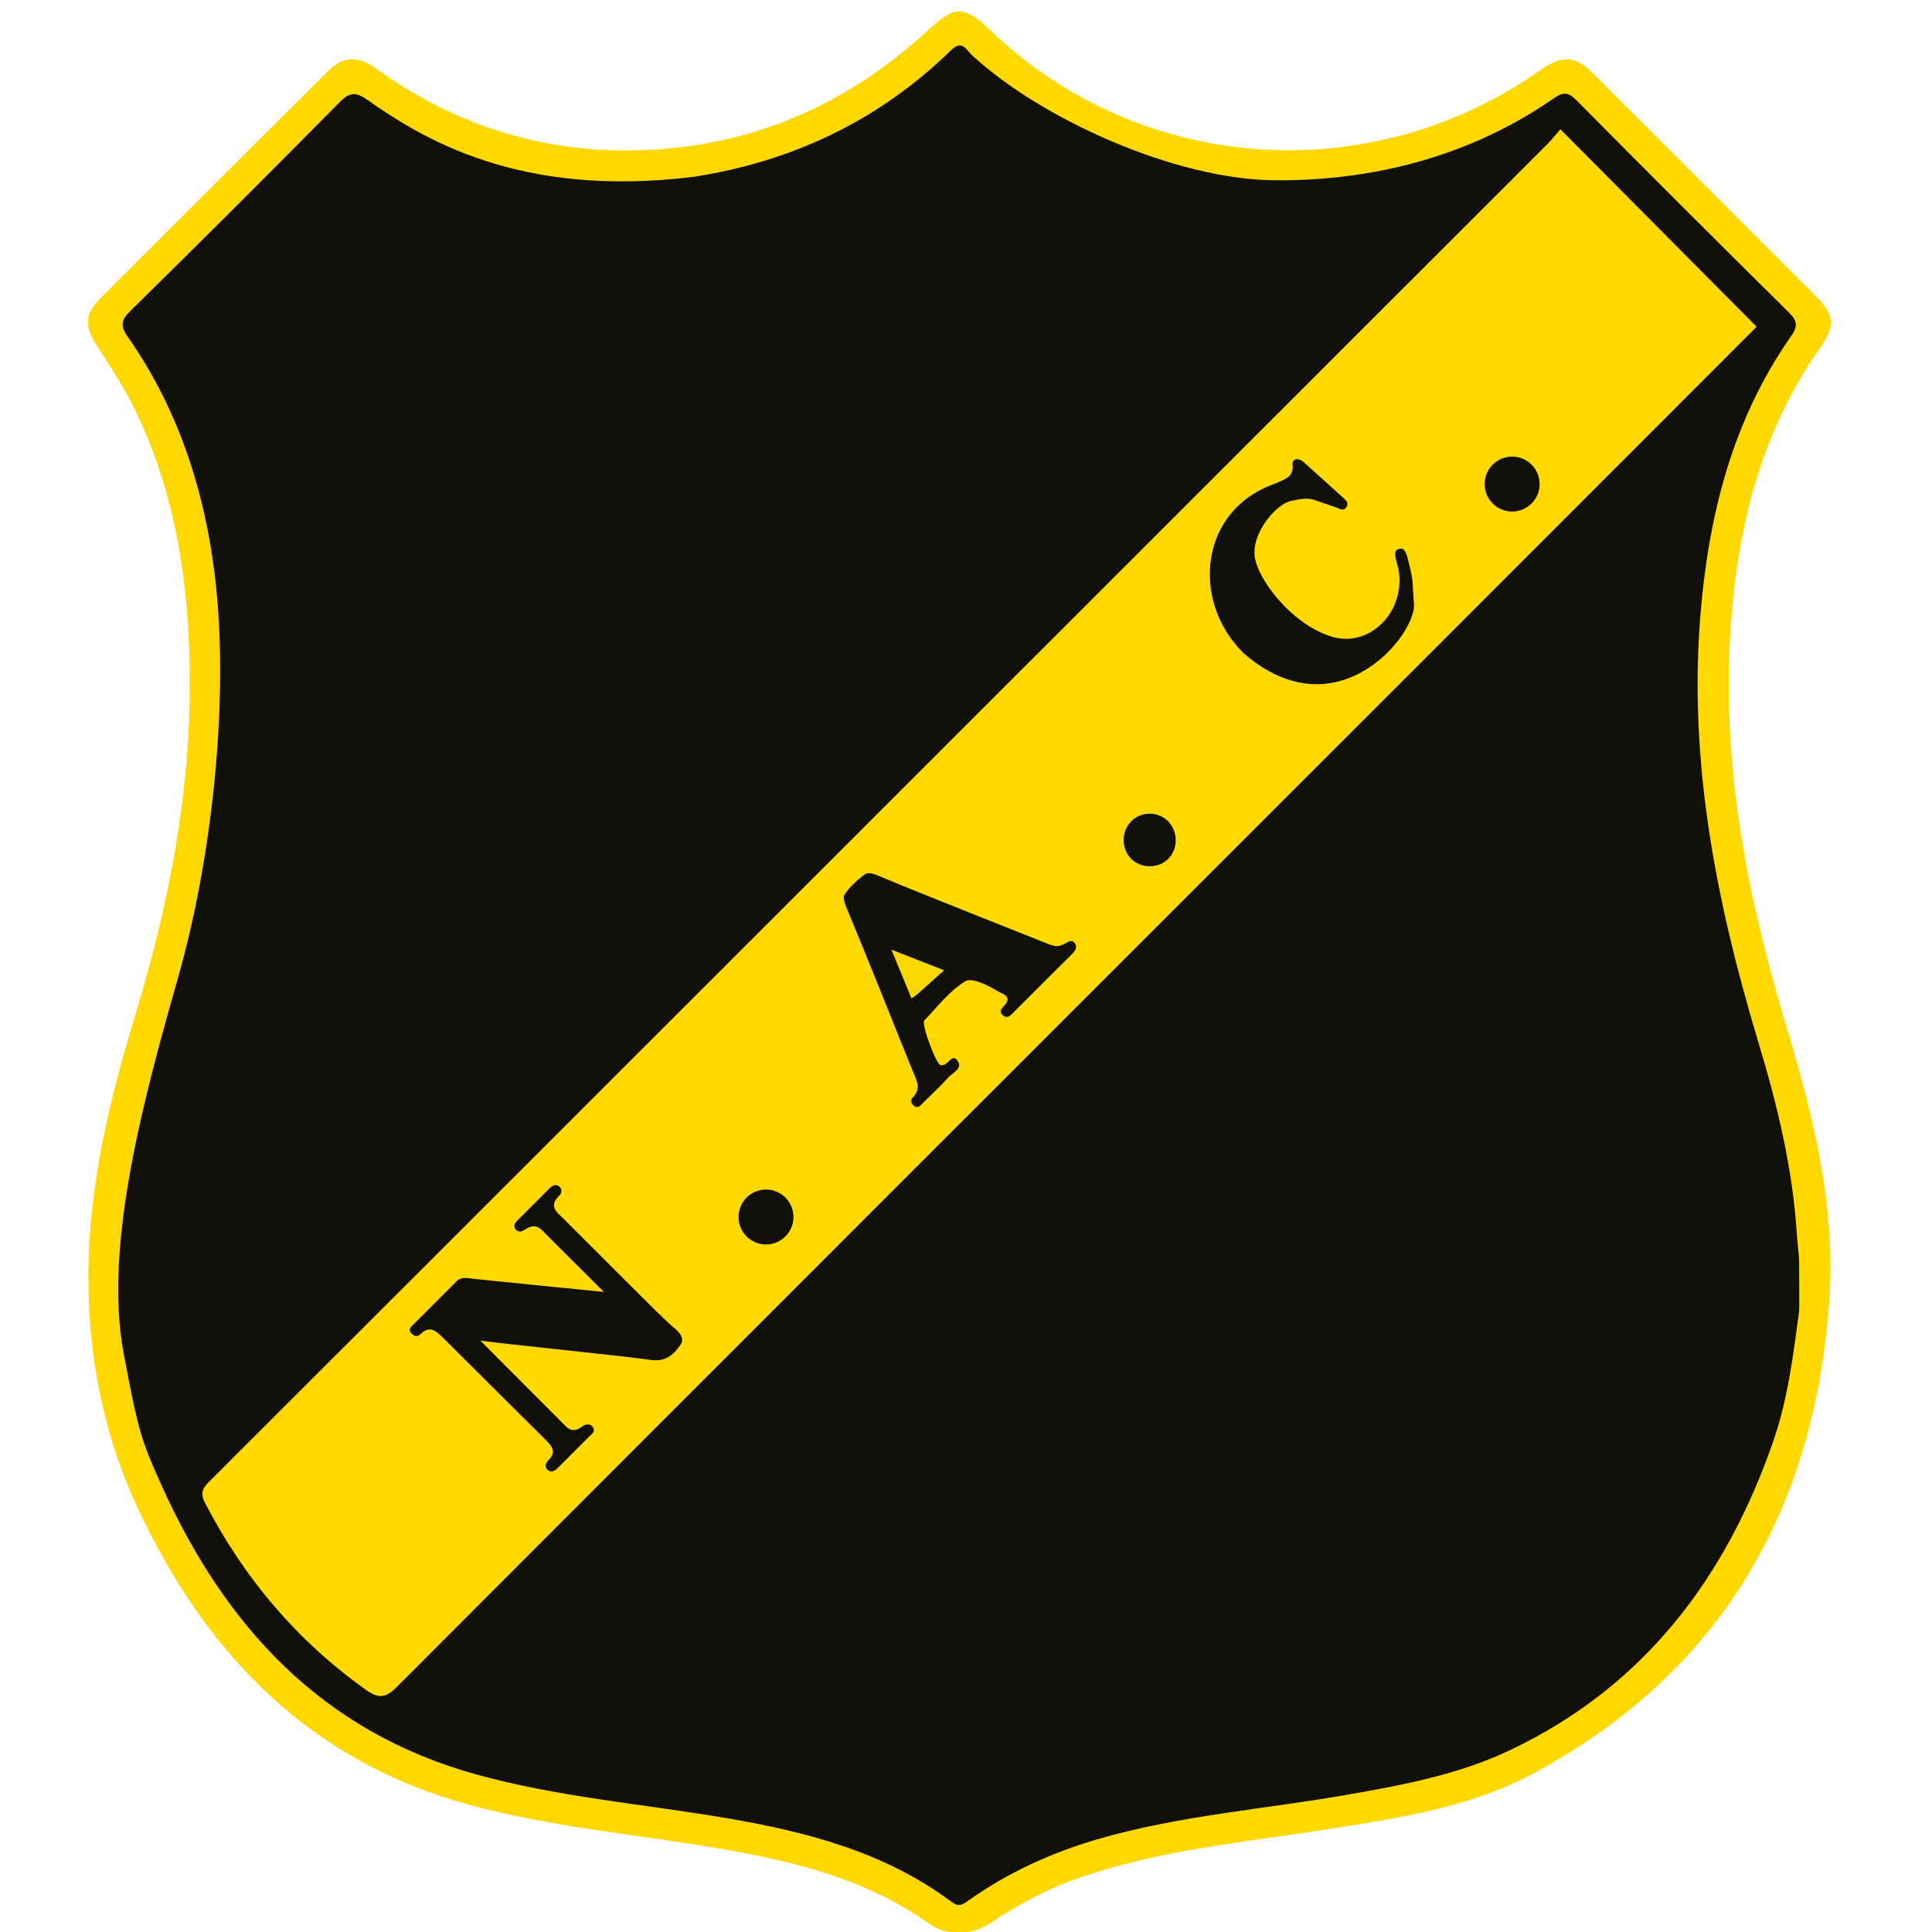 <?xml version="1.0" encoding="utf-8"?>

<!-- Generator: Adobe Illustrator 15.0.0, SVG Export Plug-In . SVG Version: 6.00 Build 0)  -->

<!DOCTYPE svg PUBLIC "-//W3C//DTD SVG 1.1//EN" "http://www.w3.org/Graphics/SVG/1.1/DTD/svg11.dtd">

<svg version="1.1" id="Layer_1" xmlns="http://www.w3.org/2000/svg" xmlns:xlink="http://www.w3.org/1999/xlink" x="0px" y="0px"

	 width="300px" height="300px" viewBox="0 0 300 300" enable-background="new 0 0 300 300" xml:space="preserve">

<path fill-rule="evenodd" clip-rule="evenodd" fill="#FFD800" d="M13.733,198.38c-0.047-14.229,3.348-27.861,7.434-41.328

	c5.142-16.945,8.426-34.174,8.303-51.915c-0.099-14.37-2.126-28.414-8.52-41.536c-1.688-3.463-3.791-6.659-5.881-9.875

	c-2.081-3.201-1.917-4.971,0.703-7.592C27.48,34.417,39.209,22.72,50.949,11.032c2.379-2.368,4.623-2.432,7.613-0.281

	c11.532,8.295,24.429,12.613,38.597,12.611c18.11-0.003,33.784-6.48,47.055-18.776c4.062-3.764,5.521-3.762,9.607,0.156

	c23.16,22.2,58.768,24.808,85.209,6.241c3.606-2.53,5.502-2.421,8.519,0.591c11.446,11.424,22.883,22.857,34.312,34.297

	c2.926,2.927,3.225,4.654,0.848,8.022c-9.323,13.223-12.98,28.173-14.003,44.054c-1.355,21.044,2.626,41.273,8.634,61.267

	c4.141,13.789,7.702,27.8,6.738,42.31c-2.161,32.664-16.64,58.032-45.919,73.827c-9.869,5.325-20.999,6.958-31.984,8.687

	c-12.985,2.043-26.133,3.208-38.676,7.575c-4.971,1.73-9.52,4.193-13.861,7.103c-2.726,1.826-6.693,1.905-9.283,0.053

	c-9.883-7.068-21.307-9.796-32.994-11.785c-12.775-2.174-25.739-3.286-38.3-6.677c-24.828-6.703-40.942-23.301-51.572-45.901

	C16.114,222.979,13.745,210.897,13.733,198.38z"/>

<path fill-rule="evenodd" clip-rule="evenodd" fill="#12100B" d="M19.874,52.351c-1.163-1.656-1.167-2.562,0.384-4.083

	c10.911-10.703,21.719-21.513,32.467-32.38c1.536-1.553,2.479-1.67,4.312-0.386c8.551,5.991,23.459,15.271,50.566,11.97

	c15.393-2.365,28.869-8.747,40.064-19.656c1.761-1.713,2.367-0.075,3.224,0.72c10.659,9.884,31.519,19.335,47.02,19.458

	c20.336,0.161,34.58-6.64,43.232-12.636c1.454-1.009,2.244-1.209,3.607,0.168c10.95,11.06,21.961,22.059,33.031,32.998

	c1.325,1.309,1.411,2.146,0.352,3.654c-9.118,13.011-12.823,27.79-14.098,43.381c-1.862,22.825,2.518,44.767,9.052,66.445

	c2.949,9.782,5.338,19.699,5.944,29.958c0.022,0.373,0.934,8.002,0.361,11.453c-0.922,6.899-1.758,13.814-4.062,20.441

	c-7.398,21.298-20.137,38.084-40.901,47.931c-7.948,3.769-16.567,5.383-25.176,6.891c-13.011,2.28-26.248,3.229-39.013,6.973

	c-7.138,2.095-13.762,5.156-19.828,9.435c-0.934,0.659-1.465,1.123-2.689,0.211c-10.461-7.789-22.681-10.922-35.254-13.036

	c-12.837-2.156-25.869-3.234-38.465-6.711c-24.013-6.63-39.102-23.042-48.984-45.056c-2.947-6.562-3.529-7.987-5.854-20.567

	c-3.083-16.687,3.306-39.932,8.445-57.975c5.403-18.967,7.496-41.35,6.202-57.996C32.52,77.31,27.676,63.46,19.874,52.351z"/>

<path fill-rule="evenodd" clip-rule="evenodd" fill="#FAE000" d="M279.394,203.415c-0.008-3.449-0.015-6.898-0.021-10.349

	c0.052-0.386,0.104-0.773,0.155-1.159c0.093-0.003,0.187-0.005,0.277-0.008c0,4.251,0,8.5,0,12.763

	C279.236,204.405,279.545,203.827,279.394,203.415z"/>

<path fill-rule="evenodd" clip-rule="evenodd" fill="#FFD900" d="M242.293,20.067c10.3,10.365,20.374,20.503,30.476,30.668

	c-17.012,17.023-34.15,34.189-51.305,51.339c-53.286,53.269-106.588,106.523-159.82,159.847c-1.733,1.735-2.806,1.906-4.792,0.496

	c-10.742-7.627-18.939-17.367-25.004-29.023c-0.948-1.82-0.132-2.566,0.928-3.625c17.8-17.767,35.583-35.548,53.369-53.327

	C137.553,125.061,188.96,73.679,240.359,22.29C241.05,21.601,241.646,20.816,242.293,20.067z"/>

<path fill-rule="evenodd" clip-rule="evenodd" fill="#12100B" d="M74.594,208.172c4.746,4.762,9.017,9.065,13.312,13.343

	c0.729,0.725,1.554,0.702,2.391,0.063c0.596-0.455,1.34-0.632,1.8,0.087c0.408,0.638-0.279,1.058-0.668,1.453

	c-1.588,1.613-3.203,3.201-4.803,4.805c-0.445,0.445-0.96,0.804-1.534,0.36c-0.608-0.47-0.363-1.111,0.065-1.538

	c1.312-1.31,0.53-2.223-0.458-3.202c-5.319-5.266-10.625-10.545-15.92-15.834c-1.048-1.046-2.062-1.942-3.479-0.561

	c-0.574,0.56-1.082,0.298-1.496-0.197c-0.452-0.542,0.042-0.93,0.356-1.248c2.212-2.242,4.464-4.448,6.676-6.692

	c0.838-0.849,1.766-0.536,2.752-0.434c6.545,0.688,13.098,1.325,20.185,2.031c-3.419-3.411-6.513-6.51-9.624-9.595

	c-0.843-0.837-1.73-0.71-2.659-0.068c-0.511,0.352-1.141,0.462-1.512-0.201c-0.284-0.504,0.072-0.939,0.424-1.292

	c1.667-1.675,3.342-3.341,5.016-5.01c0.386-0.385,0.918-0.563,1.336-0.276c0.6,0.41,0.514,1.082,0.048,1.534

	c-1.693,1.644-0.25,2.601,0.768,3.609c5.525,5.478,14.988,15.054,16.572,16.433c0.792,0.636,2.304,1.777,1.604,2.959

	c-1.021,1.466-2.226,2.801-4.583,2.476C95.914,210.454,77.89,208.648,74.594,208.172z"/>

<path fill-rule="evenodd" clip-rule="evenodd" fill="#12100B" d="M165.229,146.599c0.414-0.171,1.081-0.801,1.587-0.235

	c0.564,0.632,0.181,1.245-0.365,1.787c-3.075,3.05-6.128,6.12-9.193,9.179c-0.421,0.422-0.847,0.867-1.5,0.34

	c-0.679-0.549-0.311-1.006,0.121-1.448c1.062-1.087,0.51-1.687-0.627-2.121c-0.091-0.035-4.001-2.573-5.367-1.732

	c-2.446,1.505-4.328,3.955-6.356,6.093c-0.522,0.552,1.806,6.711,2.509,6.932c0.164,0.052,0.375-0.009,0.552-0.061

	c0.734-0.21,1.373-1.787,2.137-0.568c0.767,1.217-0.794,1.785-1.454,2.515c-1.25,1.387-2.615,2.672-3.953,3.978

	c-0.394,0.382-0.786,0.985-1.459,0.401c-0.448-0.389-0.486-0.88-0.091-1.279c1.354-1.371,0.531-2.663-0.022-4.03

	c-3.385-8.343-6.681-16.722-10.146-25.031c-0.999-2.333-0.521-2.238,0.084-3.149c0.2-0.303,1.528-1.596,1.887-1.838

	c0.882-0.597,0.844-1.236,3.192-0.188c8.667,3.603,24.797,9.931,26.134,10.489C164.232,147.191,164.815,146.771,165.229,146.599z"/>

<path fill-rule="evenodd" clip-rule="evenodd" fill="#12100B" d="M194.82,86.326c0.396,3.625,5.797,10.644,11.928,12.522

	c5.995,1.84,11.562-3.958,10.422-10.397c-0.098-0.565-0.327-1.107-0.426-1.672c-0.089-0.536-0.314-1.25,0.376-1.493

	c0.854-0.297,1.014,0.145,1.38,1.074c0.997,4.118,0.705,2.546,1.057,7.417c0.354,4.87-12.041,20.134-26.396,7.694

	c-8.276-8.04-7.061-22.34,5.022-26.438c1.188-0.643,2.75-0.817,2.527-2.908c-0.097-0.917,0.929-1.076,1.682-0.404

	c2.08,1.857,4.146,3.733,6.215,5.601c0.445,0.4,0.894,0.835,0.436,1.459c-0.465,0.632-1.011,0.219-1.539,0.03

	c-0.981-0.354-1.699-0.587-2.951-1.022c-1.255-0.434-1.598-0.515-4.015-0.024C198.128,78.256,194.422,82.699,194.82,86.326z"/>

<path fill-rule="evenodd" clip-rule="evenodd" fill="#12100B" d="M239.071,75.166c0,2.354-1.909,4.264-4.261,4.264

	c-2.357,0-4.267-1.909-4.267-4.264c0-2.355,1.909-4.265,4.267-4.265C237.162,70.901,239.071,72.811,239.071,75.166z"/>

<circle fill-rule="evenodd" clip-rule="evenodd" fill="#12100B" cx="118.944" cy="188.975" r="4.264"/>

<path fill-rule="evenodd" clip-rule="evenodd" fill="#12100B" d="M182.56,130.609c-0.06,2.297-1.863,3.978-4.182,3.9

	c-2.283-0.077-3.969-1.902-3.892-4.215c0.074-2.287,1.929-4.029,4.196-3.941C180.942,126.44,182.622,128.286,182.56,130.609z"/>

<path fill-rule="evenodd" clip-rule="evenodd" fill="#FBD700" d="M146.608,150.667c-1.703,1.525-2.94,2.641-4.188,3.745

	c-0.205,0.182-0.454,0.313-0.892,0.611c-0.99-2.404-1.941-4.716-3.114-7.566C141.241,148.565,143.627,149.5,146.608,150.667z"/>

</svg>

